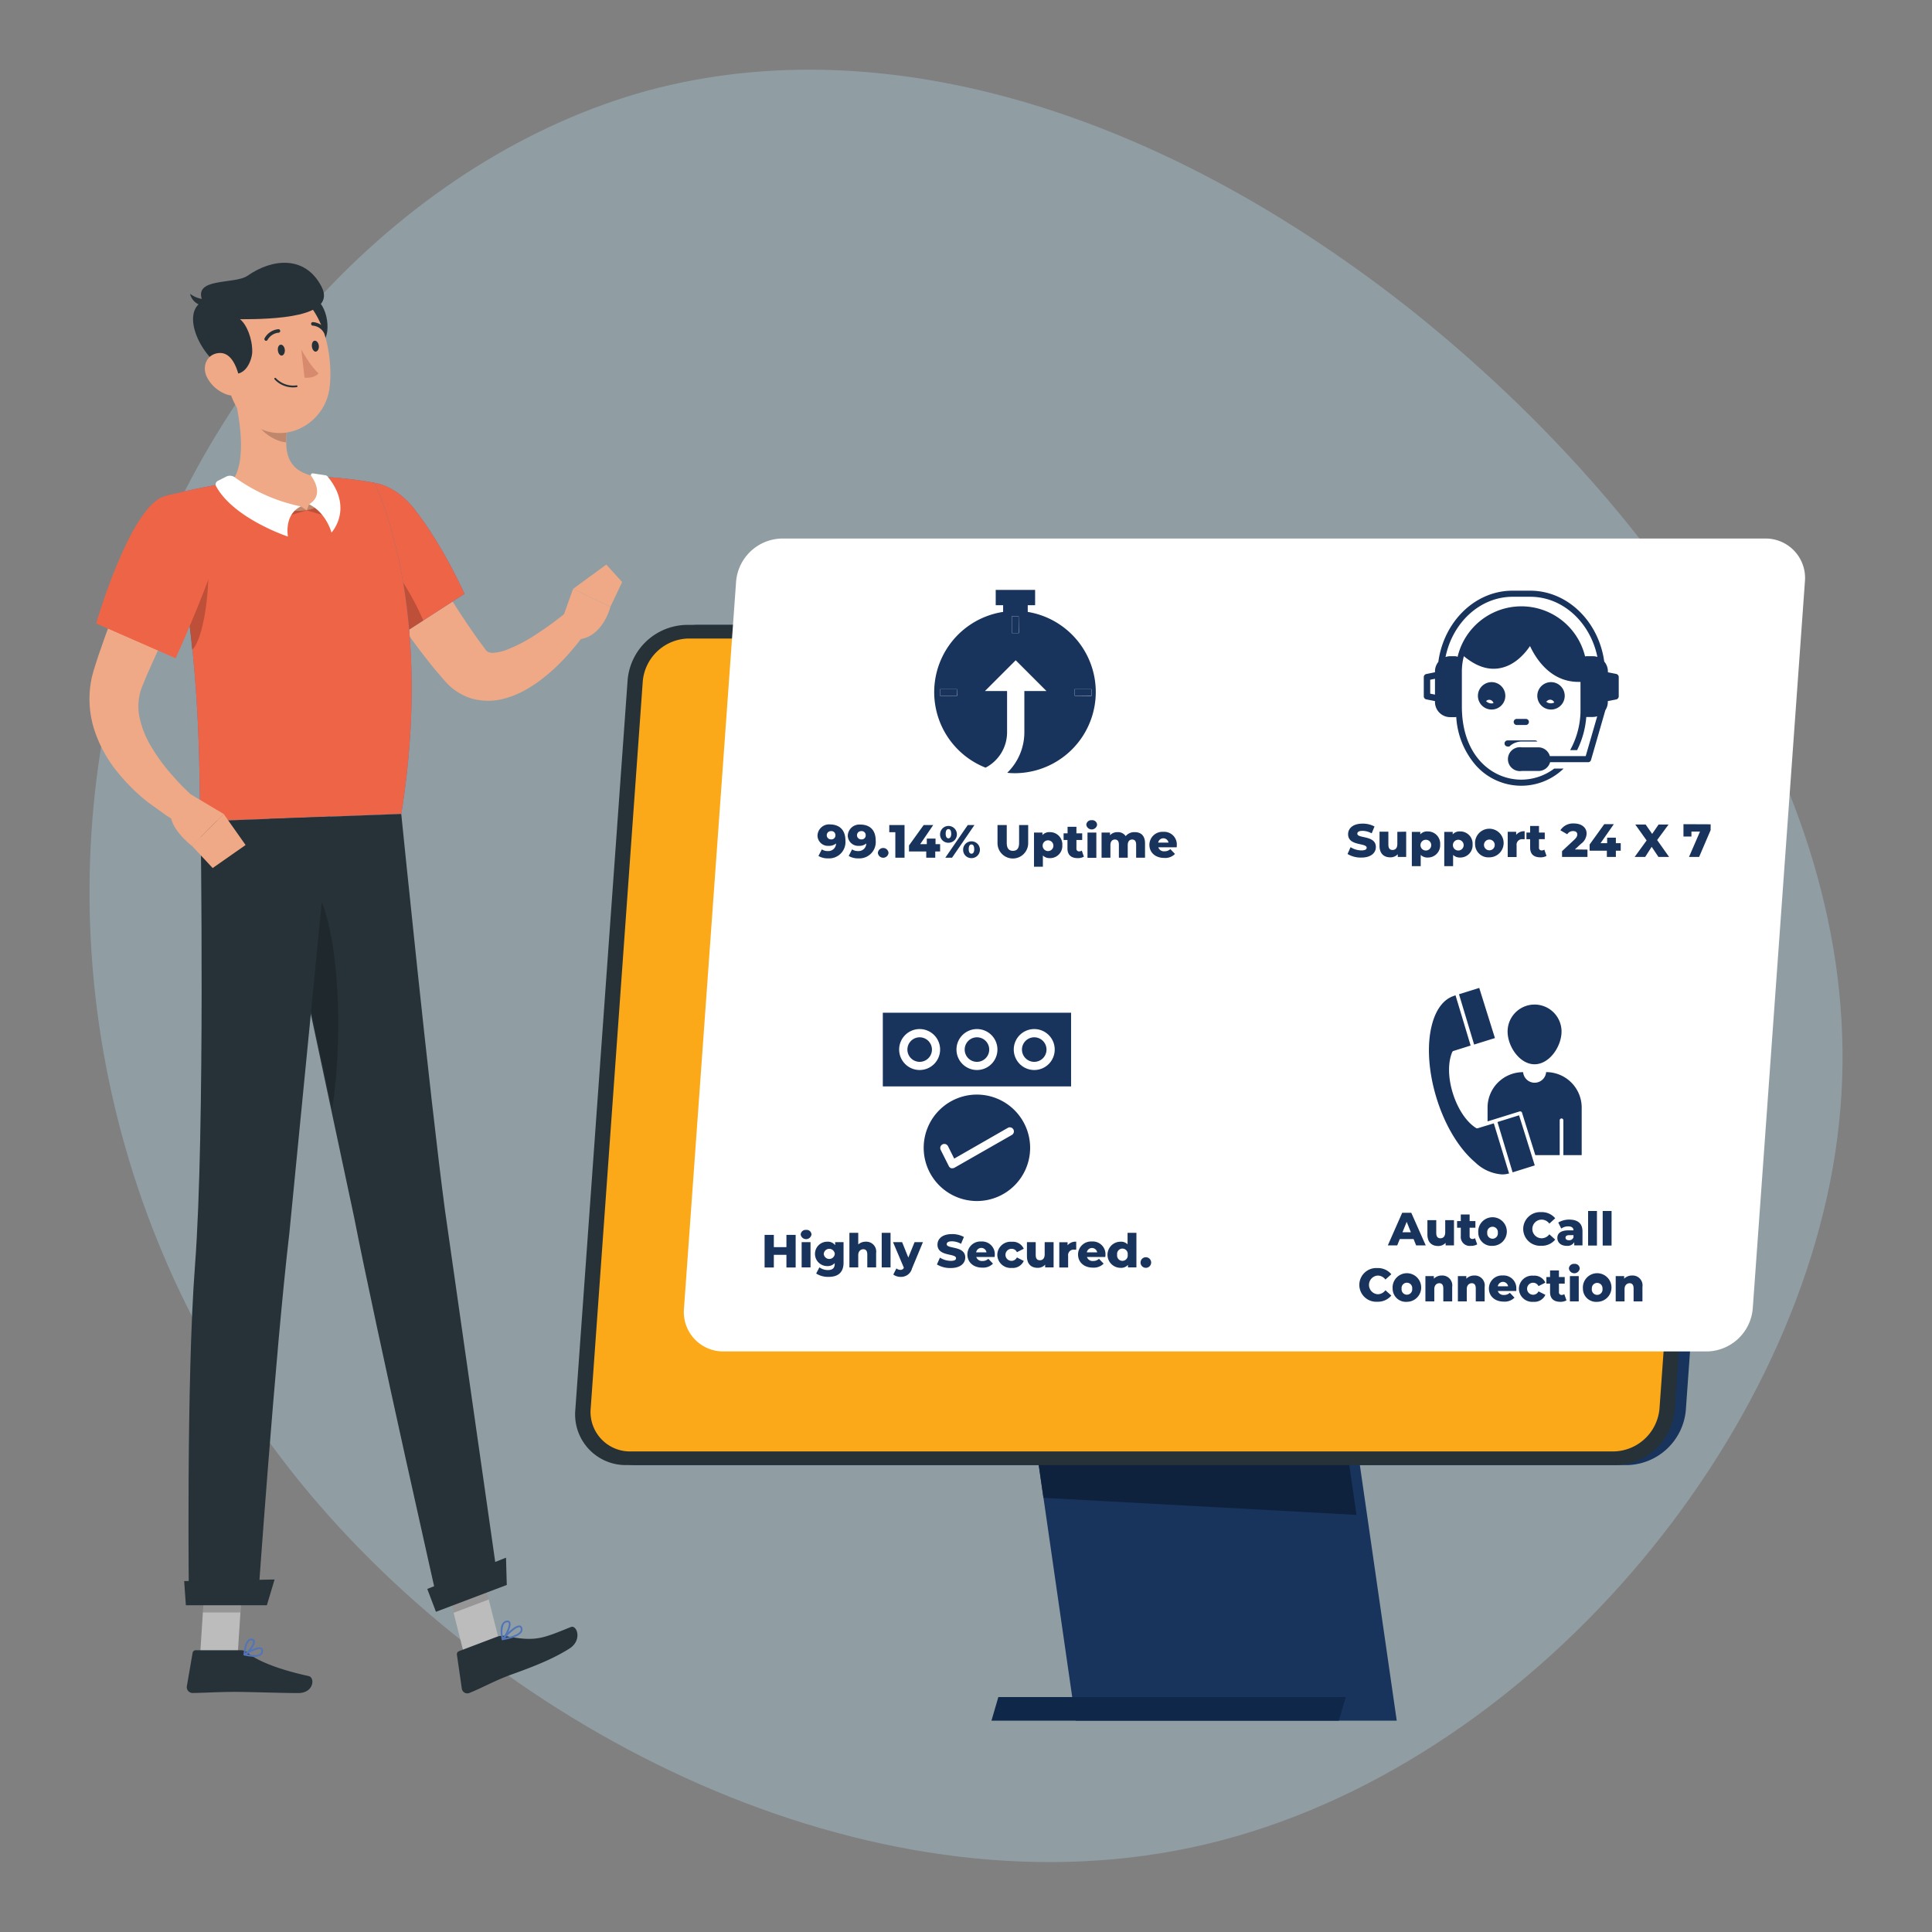 <svg xmlns="http://www.w3.org/2000/svg" xmlns:xlink="http://www.w3.org/1999/xlink" viewBox="0 0 485 485" xmlns:v="https://vecta.io/nano"><rect x="0" y="0" width="485" height="485" fill="#808080" stroke="none"/><style><![CDATA[.P{opacity:.2}.Q{fill:#263238}.R{fill:#efa986}.S{fill:#5274b8}.T{fill:#ee6447}]]></style><path d="M355.15 78.53c61.36 49.29 114.9 124.32 106.53 203.29C453.42 361.14 383.5 443.93 302.6 463s-172.44-25.55-225-88.18c-52.69-63-66-143.67-46.78-212C50.08 95 102.19 39.3 162.69 22.71c60.95-16.34 130.74 6.64 192.46 55.82z" fill="#b4e3f7" opacity=".3"/><path d="M116.48 415.19l8.82-3.34-5.4-21.31-8.81 3.34 5.39 21.31zm-66.24.17h9.43l1.42-21.83h-9.43l-1.42 21.83z" fill="#bcbcbc"/><path d="M60.62 414.27h-11.5a.78.78 0 0 0-.77.64l-1.44 8.38a1.46 1.46 0 0 0 1.46 1.71c3.69-.06 6.38-.28 11-.28 2.87 0 11.52.3 15.48.3s4.28-3.91 2.64-4.27c-7.34-1.59-12.92-3.78-15.35-5.87a2.39 2.39 0 0 0-1.52-.61zm64.23-3.42l-9.63 3.65a.83.83 0 0 0-.52.89l1.23 8.49a1.38 1.38 0 0 0 1.87 1.12c3.45-1.37 6.38-3.12 10.77-4.7 5.14-1.84 10.24-3.82 14.39-6.46 3.27-2.08 1.89-6 .35-5.4-7 2.81-8.72 3.73-16.07 2.32a4.41 4.41 0 0 0-2.39.09z" class="Q"/><path d="M100 128l9.24 15.88c3.15 5.23 6.39 10.44 9.82 15.31.83 1.23 1.75 2.41 2.58 3.55a3 3 0 0 0 .74.85 2.75 2.75 0 0 0 1.71.27 11.76 11.76 0 0 0 3.14-.75 39 39 0 0 0 7.28-3.81c1.21-.8 2.44-1.62 3.65-2.49s2.42-1.83 3.52-2.68l5.29 4.71a49.09 49.09 0 0 1-3.1 4 49.69 49.69 0 0 1-3.41 3.73 43 43 0 0 1-3.87 3.45 31.7 31.7 0 0 1-4.54 3.09 22.57 22.57 0 0 1-5.72 2.33 15.41 15.41 0 0 1-7.61 0 14.33 14.33 0 0 1-6.94-4.38c-1.13-1.31-2.23-2.54-3.26-3.83a176.93 176.93 0 0 1-11.37-15.82c-3.48-5.43-6.7-10.87-9.74-16.65z" class="R"/><use xlink:href="#B" class="S"/><use xlink:href="#B" class="T"/><path d="M94.26 138.61c3.71 1.58 9.17 10.52 12 17.15l-7.66 4.92a144.88 144.88 0 0 1-11.51-18c2.43-2.68 5.2-4.91 7.17-4.07z" class="P"/><g class="R"><path d="M140.55,157.09l3.31-9.26,9.38,4.48s-2,8.25-8.81,8.24Z"/><path d="M152.21 141.73l3.97 4.39-2.94 6.19-9.38-4.48 8.35-6.1z"/></g><path d="M119.9 390.55l2.79 10.98-8.82 3.34-2.79-10.98 8.82-3.34zm-68.24 2.98h9.43l-.74 11.26h-9.43l.74-11.26z" class="P"/><use xlink:href="#C" class="S"/><use xlink:href="#C" class="T"/><path d="M52,140c.9,3.47-.13,19.28-3.75,23.18-.49-5.06-1.15-10.35-2-15.75Z" class="P"/><path d="M58.23,97c1.86,6.77,4.15,19.28-.32,24.23,4,3.43,9.22,7.36,17.41,7s6.34-5.83,4-8.63c-7.81-1.26-8-7-7.1-12.41Z" class="R"/><path d="M75.53 127.13l1.48 1-5.42 1.58 1.39-2.51 2.55-.07z" class="P"/><path d="M77.58 126.6l-.57 1.53 5.45 1.58-.37-2.91-4.51-.2z" class="P"/><path d="M54.65 120.73l2.14-1.08a2.08 2.08 0 0 1 2.16.18 42.87 42.87 0 0 0 16.58 7.3c-4.31 2.05-3.24 7.57-3.24 7.57s-13.68-4.51-18.08-12.7a1 1 0 0 1 .44-1.27zm27.03-1.42l-3.15-.48a.42.42 0 0 0-.4.66c1.1 1.55 2.92 5-.55 7.11 4.3 2.06 5.64 7.09 5.64 7.09s5.61-6-.93-14a.93.93 0 0 0-.61-.38z" fill="#fff"/><path d="M63.92 101.19l8.26 6a22.08 22.08 0 0 0-.37 3.84c-3-.2-7.23-3.12-7.77-6.16a10.49 10.49 0 0 1-.12-3.68z" class="P"/><path d="M82.16 83.12c-.38 3.27-3.52 6.09-5.55 6.79l-2.54-14.25c5.69-4.01 8.62 2.86 8.09 7.46z" class="Q"/><path d="M55.38,87.05C57,96.26,57.51,101.73,62.75,106c7.87,6.35,18.84.78,20-8.74,1-8.56-1.82-22.19-11.32-24.84A12.78,12.78,0,0,0,55.38,87.05Z" class="R"/><g class="Q"><path d="M57.13 93.26c4.27 2.27 6.15-2.83 6.19-4.9.06-3.29-1.37-6.9-3.07-8.22 8.24 0 24.54-.41 20.43-8.25s-12.35-7-18.55-2.66c-3.28 2.26-13.89.29-11.26 6.41-5.53 2.94-.73 13.9 6.26 17.62z"/><path d="M51.77,75.13a6.71,6.71,0,0,1-4.06-1.38,3.86,3.86,0,0,0,3.6,3Z"/></g><path d="M51.92,94.62a8.9,8.9,0,0,0,5.14,4.45c3,1,3.65-1.77,2.93-4.63-.65-2.58-2.05-6.09-5.08-5.81S50.65,92,51.92,94.62Z" class="R"/><path d="M111.73 304c-3.83-28.52-11-99.67-11-99.67l-33.13 1.24 21.28 99.94c5.65 28.83 21.39 98.42 21.39 98.42l14.93-5.65L111.73 304z" class="Q"/><path d="M80 224.7a17.38 17.38 0 0 0-7.36 3.77l10.72 50C85.75 264 85.82 236.74 80 224.7z" class="P"/><g class="Q"><path d="M82.88 205L72.63 309.63c-3.53 30-7.93 93-7.93 93H47.43s-.72-55.7 1.53-85.11c2.55-33.5 1.4-111.32 1.4-111.32z"/><path d="M66.99 402.98H46.66l-.43-6.07 22.7-.4-1.94 6.47zm60.23-5.1l-17.78 6.74-2.18-5.74 19.77-7.85.19 6.85zM69.76 88c.08.75.55 1.32 1 1.26s.82-.71.74-1.47-.56-1.32-1.06-1.26-.77.73-.68 1.47zm8.54-1c.08.76.55 1.33 1 1.27s.82-.72.74-1.47-.56-1.32-1.06-1.27-.77.75-.68 1.47z"/></g><path d="M75.63,87.72s2.22,4.16,4.35,6c-1.19,1.4-3.53,1.09-3.53,1.09Z" fill="#d88a6f"/><path d="M73.5 97.25a6.33 6.33 0 0 1-4.56-2 .23.23 0 1 1 .35-.29 6 6 0 0 0 5.15 1.78.21.21 0 0 1 .24.19.21.21 0 0 1-.19.25 6.84 6.84 0 0 1-.99.07zm-6.69-11.69a.43.43 0 0 1-.22-.06.45.45 0 0 1-.16-.61 4.45 4.45 0 0 1 3.4-2.25.45.45 0 1 1 0 .89h0a3.6 3.6 0 0 0-2.67 1.81.42.42 0 0 1-.35.22zm14.83-1.89a.43.43 0 0 1-.37-.2 3.53 3.53 0 0 0-2.73-1.72.45.45 0 0 1-.44-.45.43.43 0 0 1 .45-.44A4.39 4.39 0 0 1 82 83a.44.44 0 0 1-.13.61.47.47 0 0 1-.23.06z" class="Q"/><g class="S"><path d="M63.82 415.92a11.35 11.35 0 0 1-2.49-.34.24.24 0 0 1-.17-.18.21.21 0 0 1 .09-.23c.33-.21 3.28-2.08 4.35-1.55a.78.78 0 0 1 .41.64 1.29 1.29 0 0 1-.4 1.18 2.8 2.8 0 0 1-1.79.48zm-1.82-.66c1.61.33 2.84.27 3.34-.17a.88.88 0 0 0 .26-.81c0-.17-.09-.23-.16-.26-.58-.28-2.27.53-3.44 1.24z"/><path d="M61.39 415.58a.28.28 0 0 1-.13 0 .25.25 0 0 1-.11-.21c0-.11.1-2.83 1.15-3.73a1.14 1.14 0 0 1 .93-.28h0a.76.76 0 0 1 .74.58c.25 1-1.53 3.12-2.48 3.65a.18.18 0 0 1-.1-.01zm1.71-3.82a.76.76 0 0 0-.5.2c-.68.57-.9 2.16-1 3 .93-.73 2.06-2.29 1.91-2.92 0-.05 0-.19-.34-.22h-.1zm63.08-.02a.22.22 0 0 1-.2-.12.21.21 0 0 1 0-.25c.32-.36 3.18-3.5 4.48-3.31a.71.71 0 0 1 .56.42h0a1.27 1.27 0 0 1 0 1.17c-.64 1.22-3.3 1.83-4.83 2.09zm4.16-3.25c-.76 0-2.4 1.49-3.54 2.68 2.07-.41 3.48-1.05 3.84-1.73a.81.81 0 0 0 0-.77.26.26 0 0 0-.21-.17z"/><path d="M126.18 411.74h-.06a.22.22 0 0 1-.16-.16c0-.1-.69-2.56.08-3.91a1.66 1.66 0 0 1 1-.8h0c.6-.16.87.07 1 .29.54.94-.84 3.64-1.73 4.52a.21.21 0 0 1-.13.06zm1.23-4.48h-.23a1.17 1.17 0 0 0-.75.59 5.23 5.23 0 0 0-.14 3.16c.84-1.06 1.71-3.11 1.38-3.67-.02 0-.07-.09-.26-.08zm-.29-.18h0z"/></g><path d="M51.59 138l-8.5 17.76-4.09 8.93-2 4.48-.93 2.23-.23.56-.17.42c-.11.26-.19.53-.29.8a13.69 13.69 0 0 0-.37 6.85 24 24 0 0 0 3 7.49 46.85 46.85 0 0 0 5.37 7.26 54.05 54.05 0 0 0 3.22 3.41 65.83 65.83 0 0 0 1.72 1.62l1.69 1.51-3.75 6a44.4 44.4 0 0 1-4.72-2.77l-4.39-3.15a48.48 48.48 0 0 1-7.86-7.83A32.75 32.75 0 0 1 23.61 183a25.31 25.31 0 0 1-.55-13l.42-1.6.44-1.4.8-2.48 1.71-4.89c1.18-3.23 2.42-6.43 3.75-9.58a226.53 226.53 0 0 1 8.7-18.57z" class="R"/><g class="T"><use xlink:href="#D"/><use xlink:href="#D" class="P"/></g><g class="R"><path d="M47.92,199.43l8.23,4.9-8,8s-7-5.35-4.88-9.54Z"/><path d="M61.65 212.13l-8.26 5.78-5.24-5.61 8-7.97 5.5 7.8z"/></g><path d="M405.08 364.36H158.25a9.89 9.89 0 0 1-10-10.74L161.37 171a11.75 11.75 0 0 1 11.51-10.74h246.83a9.9 9.9 0 0 1 10 10.74l-13.12 182.62a11.76 11.76 0 0 1-11.51 10.74z" fill="#fff"/><g fill="#18335c"><path d="M432.005 231.808l.354-4.887 1.007.073-.354 4.887zm.652-9.21l1.026-14.173 1.007.073-1.026 14.173zM408.41 367.79H160A12.71 12.71 0 0 1 147.23 354l13.14-183.33a15.11 15.11 0 0 1 14.79-13.8h248.37a12.71 12.71 0 0 1 12.81 13.8L423.2 354a15.12 15.12 0 0 1-14.79 13.79z"/><path d="M350.63 431.95h-80.61l-14.37-99.62h80.61l14.37 99.62z"/></g><path d="M337.83 426.02h-87.21l-1.73 5.93h87.21l1.73-5.93z" fill="#0f2849"/><path d="M340.52 380.29L261.94 376l-6.29-43.67h77.95l6.92 47.96z" fill="#0e223e"/><path d="M405.61 367.79H157.23A12.71 12.71 0 0 1 144.42 354l13.14-183.33a15.12 15.12 0 0 1 14.79-13.8h248.37a12.71 12.71 0 0 1 12.81 13.8L420.39 354a15.11 15.11 0 0 1-14.78 13.79z" class="Q"/><path d="M419.7 160.29H172.87A11.77 11.77 0 0 0 161.36 171l-13.08 182.61a9.9 9.9 0 0 0 10 10.75h246.8a11.77 11.77 0 0 0 11.51-10.75L429.68 171a9.9 9.9 0 0 0-9.98-10.71z" fill="#fba919"/><path d="M443.13 135.19H196.3a11.77 11.77 0 0 0-11.51 10.75L171.7 328.52a9.89 9.89 0 0 0 10 10.74h246.8a11.75 11.75 0 0 0 11.5-10.74l13.1-182.58a9.9 9.9 0 0 0-9.97-10.75z" fill="#fff"/><g fill="#18335c"><path d="M236 172.96h4.21v1.71H236zm18.01-18.26h1.71v4.21h-1.71zm15.76 18.26h4.21v1.71h-4.21z"/><path d="M258 153.61v-1.68h1.85v-3.85h-9.89v3.85h1.86v1.68a20.38 20.38 0 0 0-4.41 39.1 10 10 0 0 0 5.4-8.83v-10.4h-5.56l7.73-7.73 7.73 7.73h-5.56v10.4a14.22 14.22 0 0 1-4.3 10.12 19.24 19.24 0 0 0 2 .1 20.38 20.38 0 0 0 3.15-40.49zm-17.74 21.07H236V173h4.22zm15.51-15.76H254v-4.22h1.72zm14 15.76V173H274v1.72zm108.69 12.72h.44a4.48 4.48 0 0 1 3.1-1.25h3.94a.76.76 0 0 0-.6-.28h-6.88a.77.77 0 0 0-.77.76.78.78 0 0 0 .77.77zm27.27-18.22l-2.09-.41v-.21a3.85 3.85 0 0 0-.92-2.49c-1.4-10.06-9.21-17.79-18.61-17.79h-4.41c-9.43 0-17.26 7.78-18.63 17.88a3.81 3.81 0 0 0-.84 2.4v.2l-2.16.44a.79.79 0 0 0-.65.78v4.81a.79.79 0 0 0 .65.78l2.16.43v.21a3.82 3.82 0 0 0 3.82 3.82h1.15a1.18 1.18 0 0 0 .37-.05 20.32 20.32 0 0 0 4.95 12.19 15.27 15.27 0 0 0 21.57 1.17l.43-.4h-2.36a13.77 13.77 0 0 1-8.26 2.78c-7.46 0-14.92-6.11-14.92-18.33v-8.84a15 15 0 0 1 .5-3.83c3.09 2.57 6.15 3.59 9.1 3 3.74-.7 6.29-3.74 7.51-5.54 1.33 2.88 5 9 12.14 9h.53v7.28a2.46 2.46 0 0 0 0 .28 20.93 20.93 0 0 1-2.6 9.57h1.75a22.37 22.37 0 0 0 2.3-8.32h1.59a3.85 3.85 0 0 0 1.16-.18l-2.89 10h-9a3 3 0 0 0-2.86-2.2H382a3 3 0 1 0 0 5.93h4.27a3 3 0 0 0 2.86-2.2h9.54a.75.75 0 0 0 .73-.55l3.6-12.5a3.76 3.76 0 0 0 .62-2.08V176l2.09-.41a.81.81 0 0 0 .65-.79V170a.82.82 0 0 0-.63-.82zm-45.5 5.19l-1.2-.24v-3.49l1.2-.24zm39.59-9.64h-1.53a1.21 1.21 0 0 0-.38.06 16.45 16.45 0 0 0-32 .1 1.57 1.57 0 0 0-.67-.16h-1.15a3.84 3.84 0 0 0-1.21.2c1.76-8.64 8.65-15.12 16.86-15.12h4.41c8.2 0 15.08 6.46 16.85 15.1a3.72 3.72 0 0 0-1.18-.18zM383.05 182a.77.77 0 0 0 .76-.77.76.76 0 0 0-.76-.76h-2.3a.76.76 0 0 0-.76.76.77.77 0 0 0 .76.77zm-8.61-10.76a3.44 3.44 0 1 0 3.45 3.44 3.44 3.44 0 0 0-3.45-3.44zm0 5.35a1.9 1.9 0 0 1-1.38-.59h0a1.1 1.1 0 0 1 1.57 0 1.16 1.16 0 0 1 .28.51 2.24 2.24 0 0 1-.47.08zm14.92 1.53a3.44 3.44 0 1 0-3.44-3.44 3.44 3.44 0 0 0 3.44 3.44zm-1-2.14a1.1 1.1 0 0 1 1.57 0 1 1 0 0 1 .24.37 1.85 1.85 0 0 1-2.07-.24 1 1 0 0 0 .3-.11zm-3.13 91.19c3.75 0 6.77-4.49 6.77-8.22a6.77 6.77 0 0 0-13.54 0c0 3.73 3.02 8.22 6.77 8.22zm-9.95-6.58L371.34 248l-5.08 1.59 3.8 12.63 5.22-1.63zm.64 21.08l3.8 12.63 5.56-1.74-3.94-12.58-5.42 1.69zm-4.99 1.57h-.14a.55.55 0 0 1-.25-.07c-2.4-1.5-4.57-4.74-5.81-8.67s-1.28-7.82-.16-10.42a.48.48 0 0 1 .29-.25l4.32-1.36-3.8-12.63-.38.16c-2.55.8-4.5 3.33-5.5 7.12-1.37 5.09-.94 11.91 1.17 18.7s5.65 12.61 9.69 16a10.71 10.71 0 0 0 6.7 3 6 6 0 0 0 1.63-.21h.15L375 282zm17.33-14.1h-.14v.14a2.9 2.9 0 0 1-5.75 0v-.13h-.13a8.9 8.9 0 0 0-8.81 8.88v3.48l8.07-2.51h.14a.46.46 0 0 1 .44.32l3.34 10.66h6.12v-8.75a.46.46 0 0 1 .46-.46.47.47 0 0 1 .46.46v8.75h4.6V278a8.91 8.91 0 0 0-8.8-8.86zm-157.39-8.74a3.08 3.08 0 1 0 3.08 3.08 3.09 3.09 0 0 0-3.08-3.08zm14.38 0a3.08 3.08 0 1 0 3.08 3.08 3.08 3.08 0 0 0-3.08-3.08zm0 14.38a13.36 13.36 0 1 0 13.35 13.35 13.38 13.38 0 0 0-13.35-13.35zm8.75 10.14l-14.39 8.22a1.09 1.09 0 0 1-.5.13 1 1 0 0 1-.3 0 1 1 0 0 1-.62-.53l-2.06-4.11a1.029 1.029 0 0 1 1.84-.92l1.57 3.14 13.46-7.72a1.025 1.025 0 0 1 1 1.79zm5.63-24.52a3.08 3.08 0 1 0 3.08 3.08 3.08 3.08 0 0 0-3.08-3.08zm-38.01-6.17v18.49h47.26v-18.49zm9.25 14.38a5.14 5.14 0 1 1 5.13-5.13 5.14 5.14 0 0 1-5.13 5.13zm14.38 0a5.14 5.14 0 1 1 5.14-5.13 5.14 5.14 0 0 1-5.14 5.13zm14.38 0a5.14 5.14 0 1 1 5.14-5.13 5.13 5.13 0 0 1-5.14 5.13zM199.74 310v8.19h-2.32V315h-3.16v3.19h-2.32V310h2.32v3.08h3.16V310zm1.26-.07a1.23 1.23 0 0 1 1.36-1.18 1.2 1.2 0 0 1 1.35 1.15 1.37 1.37 0 0 1-2.71 0zm.24 1.89h2.23v6.34h-2.23zm10.52 0V317c0 2.4-1.36 3.54-3.72 3.54a5.57 5.57 0 0 1-3.15-.84l.81-1.55a3.66 3.66 0 0 0 2.14.68c1.19 0 1.7-.54 1.7-1.54v-.21a2.37 2.37 0 0 1-1.89.75 3.06 3.06 0 1 1 0-6.12 2.29 2.29 0 0 1 2 .88v-.77zm-2.2 2.95a1.39 1.39 0 0 0-2.77 0 1.39 1.39 0 0 0 2.77 0zm10.38-.24v3.63h-2.22v-3.27c0-.91-.4-1.29-1-1.29s-1.27.44-1.27 1.49v3.07h-2.22v-8.68h2.22v2.92a2.8 2.8 0 0 1 1.91-.69 2.48 2.48 0 0 1 2.58 2.82zm1.4-5.05h2.22v8.68h-2.22zm10.35 2.34l-2.74 6.6a2.83 2.83 0 0 1-2.86 2.12 3.13 3.13 0 0 1-1.84-.58l.78-1.55a1.51 1.51 0 0 0 1 .37.86.86 0 0 0 .87-.54l-2.72-6.42h2.28l1.56 3.87 1.57-3.87zm3.51 5.6l.76-1.71a5.19 5.19 0 0 0 2.7.81c1 0 1.34-.27 1.34-.67 0-1.29-4.66-.35-4.66-3.39 0-1.46 1.19-2.66 3.63-2.66a6.13 6.13 0 0 1 3 .72l-.71 1.72a4.88 4.88 0 0 0-2.27-.63c-1 0-1.33.32-1.33.73 0 1.26 4.65.32 4.65 3.34 0 1.43-1.19 2.64-3.63 2.64a6.44 6.44 0 0 1-3.48-.9zm14.49-1.87h-4.61a1.48 1.48 0 0 0 1.56 1 2 2 0 0 0 1.46-.55l1.17 1.22a3.47 3.47 0 0 1-2.7 1c-2.26 0-3.72-1.4-3.72-3.29a3.27 3.27 0 0 1 3.48-3.27 3.19 3.19 0 0 1 3.4 3.29c0 .21-.03.42-.04.6zm-4.64-1.17h2.59a1.31 1.31 0 0 0-2.59 0zm5.31.62a3.33 3.33 0 0 1 3.64-3.27 3 3 0 0 1 3 1.75l-1.72.87a1.38 1.38 0 0 0-1.26-.85 1.51 1.51 0 1 0 1.26 2.16l1.72.88a3 3 0 0 1-3 1.75 3.34 3.34 0 0 1-3.64-3.29zm14.13-3.18v6.34h-2.12v-.68a2.49 2.49 0 0 1-1.88.79c-1.56 0-2.69-.89-2.69-2.91v-3.54h2.2V315c0 1 .39 1.37 1.05 1.37s1.2-.43 1.2-1.5v-3.05zm5.68-.11v2h-.5a1.38 1.38 0 0 0-1.53 1.57v2.91h-2.22v-6.34H268v.76a2.58 2.58 0 0 1 2.17-.9zm7.3 3.84h-4.61a1.48 1.48 0 0 0 1.56 1 2 2 0 0 0 1.46-.55l1.17 1.22a3.47 3.47 0 0 1-2.7 1c-2.26 0-3.72-1.4-3.72-3.29a3.27 3.27 0 0 1 3.49-3.27 3.18 3.18 0 0 1 3.39 3.29 5.48 5.48 0 0 1-.04.6zm-4.64-1.17h2.6a1.32 1.32 0 0 0-2.6 0zm12.45-4.9v8.68h-2.12v-.63a2.29 2.29 0 0 1-1.86.74 3.28 3.28 0 0 1 0-6.56 2.3 2.3 0 0 1 1.76.66v-2.89zm-2.19 5.5a1.34 1.34 0 1 0-2.65 0 1.34 1.34 0 1 0 2.65 0zm3.23 1.96a1.33 1.33 0 0 1 2.66 0 1.33 1.33 0 0 1-2.66 0zm68.54-5.89h-3.47l-.64 1.59h-2.36l3.61-8.19h2.28l3.63 8.19h-2.41zm-.68-1.71l-1.05-2.62-1.06 2.62zM365 306.3v6.34h-2.1V312a2.49 2.49 0 0 1-1.88.79c-1.56 0-2.69-.89-2.69-2.91v-3.58h2.22v3.18c0 1 .39 1.37 1.05 1.37s1.2-.43 1.2-1.5v-3.05zm5.83 6.08a3 3 0 0 1-1.55.37 2.25 2.25 0 0 1-2.57-2.43v-2.12h-.93v-1.67h.93v-1.65h2.22v1.65h1.45v1.67h-1.45v2.1a.65.65 0 0 0 .67.73 1.21 1.21 0 0 0 .68-.2z"/><use xlink:href="#E"/><path d="M382.38 308.55a4.24 4.24 0 0 1 4.51-4.26 4.33 4.33 0 0 1 3.52 1.54l-1.47 1.34a2.41 2.41 0 0 0-1.93-1 2.34 2.34 0 0 0 0 4.68 2.43 2.43 0 0 0 1.93-1l1.47 1.33a4.31 4.31 0 0 1-3.52 1.55 4.24 4.24 0 0 1-4.51-4.18zm14.88.57v3.52h-2.07v-.82a1.93 1.93 0 0 1-1.87.93c-1.52 0-2.37-.86-2.37-2s.86-1.89 2.83-1.89H395c0-.65-.47-1-1.35-1a3 3 0 0 0-1.72.55l-.75-1.51a5.36 5.36 0 0 1 2.8-.74c2.1.03 3.28.95 3.28 2.96zm-2.26 1.49v-.55h-1c-.71 0-1 .25-1 .64s.3.64.83.64a1.1 1.1 0 0 0 1.17-.73zm3.67-6.61h2.22v8.68h-2.22zm3.66 0h2.23v8.68h-2.23zm-61.09 18.59a4.24 4.24 0 0 1 4.5-4.26 4.34 4.34 0 0 1 3.53 1.55l-1.48 1.33a2.41 2.41 0 0 0-1.93-1 2.35 2.35 0 0 0 0 4.69 2.41 2.41 0 0 0 1.93-1l1.48 1.33a4.37 4.37 0 0 1-3.53 1.55 4.24 4.24 0 0 1-4.5-4.19z"/><use xlink:href="#E" x="-21.5" y="14.05"/><path d="M364.55 323.06v3.63h-2.23v-3.26c0-.92-.39-1.3-1-1.3s-1.26.44-1.26 1.49v3.07h-2.23v-6.34h2.12v.65a2.74 2.74 0 0 1 2-.8 2.49 2.49 0 0 1 2.6 2.86zm8.15 0v3.63h-2.23v-3.26c0-.92-.4-1.3-1-1.3s-1.26.44-1.26 1.49v3.07h-2.23v-6.34h2.12v.65a2.71 2.71 0 0 1 2-.8 2.49 2.49 0 0 1 2.6 2.86zm7.93 1.02H376a1.48 1.48 0 0 0 1.56 1 2 2 0 0 0 1.46-.55l1.17 1.22a3.43 3.43 0 0 1-2.7 1c-2.26 0-3.72-1.4-3.72-3.29a3.27 3.27 0 0 1 3.48-3.27 3.18 3.18 0 0 1 3.4 3.29c.02.22-.01.43-.02.6zm-4.63-1.17h2.59a1.31 1.31 0 0 0-2.59 0zm5.3.6a3.33 3.33 0 0 1 3.64-3.27 3 3 0 0 1 3 1.75l-1.72.87a1.51 1.51 0 1 0 0 1.32l1.72.87a3 3 0 0 1-3 1.75 3.34 3.34 0 0 1-3.64-3.29zm11.94 2.92a2.93 2.93 0 0 1-1.54.37c-1.63 0-2.58-.8-2.58-2.43v-2.13h-.92v-1.66h.92v-1.65h2.23v1.65h1.45v1.66h-1.45v2.11a.65.65 0 0 0 .66.73 1.21 1.21 0 0 0 .68-.2zm.61-7.97a1.23 1.23 0 0 1 1.36-1.18 1.21 1.21 0 0 1 1.36 1.15 1.37 1.37 0 0 1-2.72 0zm.25 1.89h2.22v6.34h-2.22zm3.27 3.16a3.59 3.59 0 1 1 3.63 3.29 3.31 3.31 0 0 1-3.63-3.29zm4.91 0a1.34 1.34 0 1 0-2.67 0 1.35 1.35 0 1 0 2.67 0zm10.03-.45v3.63h-2.22v-3.26c0-.92-.4-1.3-1-1.3s-1.27.44-1.27 1.49v3.07h-2.22v-6.34h2.12v.65a2.71 2.71 0 0 1 2-.8 2.48 2.48 0 0 1 2.59 2.86zm-74.03-108.68l.76-1.71a5.19 5.19 0 0 0 2.7.81c1 0 1.34-.27 1.34-.67 0-1.3-4.66-.35-4.66-3.39 0-1.46 1.2-2.66 3.63-2.66a6.13 6.13 0 0 1 3 .72l-.71 1.72a4.88 4.88 0 0 0-2.27-.63c-1 0-1.33.32-1.33.73 0 1.25 4.65.32 4.65 3.34 0 1.43-1.19 2.64-3.63 2.64a6.44 6.44 0 0 1-3.48-.9zm14.72-5.6v6.34h-2.11v-.68a2.49 2.49 0 0 1-1.89.78c-1.55 0-2.69-.89-2.69-2.9v-3.54h2.22V212c0 1 .39 1.37 1.06 1.37s1.19-.43 1.19-1.5v-3.05zm8.53 3.22a3.07 3.07 0 0 1-3.11 3.27 2.38 2.38 0 0 1-1.77-.66v2.83h-2.23v-8.61h2.12v.63a2.27 2.27 0 0 1 1.88-.74 3.07 3.07 0 0 1 3.11 3.28zm-2.25 0a1.35 1.35 0 1 0-1.33 1.51 1.35 1.35 0 0 0 1.33-1.51zm10.39 0a3.08 3.08 0 0 1-3.12 3.27 2.41 2.41 0 0 1-1.77-.66v2.83h-2.22v-8.61h2.12v.63a2.26 2.26 0 0 1 1.87-.74 3.08 3.08 0 0 1 3.12 3.28zm-2.25 0a1.35 1.35 0 1 0-1.34 1.51 1.35 1.35 0 0 0 1.34-1.51zm2.88-.06a3.59 3.59 0 1 1 3.58 3.28 3.32 3.32 0 0 1-3.58-3.28zm4.92 0a1.35 1.35 0 1 0-1.34 1.52 1.34 1.34 0 0 0 1.34-1.52zm7.52-3.27v2h-.5a1.38 1.38 0 0 0-1.52 1.56v2.92h-2.23v-6.34h2.12v.76a2.59 2.59 0 0 1 2.13-.9zm5.49 6.19a2.93 2.93 0 0 1-1.54.36c-1.63 0-2.57-.79-2.57-2.42v-2.13h-.93V209h.93v-1.65h2.22V209h1.45v1.66h-1.45v2.11a.64.64 0 0 0 .67.72 1.18 1.18 0 0 0 .67-.2zm10.28-1.58v1.84h-6.38v-1.45l3.07-2.87c.66-.61.75-1 .75-1.32 0-.53-.35-.85-1.05-.85a1.68 1.68 0 0 0-1.47.8l-1.72-1a3.76 3.76 0 0 1 3.4-1.71c1.88 0 3.18 1 3.18 2.5a3.25 3.25 0 0 1-1.39 2.59l-1.55 1.43zm8.35.27h-1.22v1.57h-2.26v-1.57h-4.33V212l3.68-5.11h2.4l-3.34 4.78h1.66v-1.39h2.19v1.39h1.22zm9.47 1.57l-1.7-2.54-1.63 2.54h-2.64l3-4.14-2.85-4h2.6l1.64 2.36 1.62-2.36h2.5l-2.87 3.9 3 4.24zm13.1-8.19v1.45l-2.89 6.74H424l2.76-6.36h-2.15V210h-2v-3.1zM212.23 211a4.11 4.11 0 0 1-4.37 4.48 4.57 4.57 0 0 1-2.4-.6l.85-1.66a2.51 2.51 0 0 0 1.51.42 1.92 1.92 0 0 0 2.06-1.9 2.75 2.75 0 0 1-1.84.6 2.63 2.63 0 0 1-2.82-2.58 2.92 2.92 0 0 1 3.2-2.8c2.31.04 3.81 1.38 3.81 4.04zm-2.51-1.36a1 1 0 0 0-1.14-1 1.035 1.035 0 1 0 0 2.07 1 1 0 0 0 1.14-1.07zm10.11 1.36a4.11 4.11 0 0 1-4.37 4.48 4.57 4.57 0 0 1-2.4-.6l.84-1.66a2.53 2.53 0 0 0 1.51.42 1.92 1.92 0 0 0 2.06-1.9 2.7 2.7 0 0 1-1.83.6 2.63 2.63 0 0 1-2.82-2.58A2.91 2.91 0 0 1 216 207c2.33 0 3.83 1.34 3.83 4zm-2.51-1.36a1 1 0 0 0-1.15-1 1.035 1.035 0 1 0 0 2.07 1 1 0 0 0 1.15-1.07zm3.06 4.46a1.34 1.34 0 0 1 2.67 0 1.34 1.34 0 0 1-2.67 0zm6.69-6.98v8.19h-2.31v-6.4h-1.52v-1.79zm8.93 6.63h-1.22v1.56h-2.26v-1.56h-4.33v-1.51l3.68-5.12h2.4l-3.27 4.79h1.66v-1.39h2.19v1.39H236zm0-4.46a2.11 2.11 0 1 1 2.09 2.27 2.06 2.06 0 0 1-2.09-2.27zm6.94-2.17h1.68l-5.62 8.19h-1.69zm-4.16 2.17c0-.83-.29-1.16-.69-1.16s-.69.33-.69 1.16.32 1.16.69 1.16.7-.33.7-1.16zm3 3.86a2.11 2.11 0 1 1 2.09 2.27 2.06 2.06 0 0 1-2.08-2.27zm2.78 0c0-.83-.3-1.16-.69-1.16s-.69.33-.69 1.16.31 1.16.69 1.16.7-.31.7-1.16zm5.85-1.49v-4.54h2.32v4.47c0 1.41.58 2 1.55 2s1.55-.56 1.55-2v-4.47h2.28v4.54a3.85 3.85 0 0 1-7.7 0zm16.27.48a3.07 3.07 0 0 1-3.11 3.28 2.34 2.34 0 0 1-1.77-.67v2.83h-2.23V209h2.12v.63a2.32 2.32 0 0 1 1.88-.73 3.07 3.07 0 0 1 3.11 3.24zm-2.25 0a1.35 1.35 0 1 0-1.33 1.51 1.35 1.35 0 0 0 1.33-1.51zm7.66 2.92a3.06 3.06 0 0 1-1.55.36c-1.62 0-2.57-.8-2.57-2.42v-2.13H267v-1.67h1v-1.65h2.22v1.65h1.45v1.67h-1.45V213a.65.65 0 0 0 .67.73 1.21 1.21 0 0 0 .68-.2zm.61-7.97a1.23 1.23 0 0 1 1.36-1.19 1.2 1.2 0 0 1 1.35 1.15 1.37 1.37 0 0 1-2.71 0zm.3 1.91h2.22v6.34H273zm14.44 2.69v3.62h-2.23v-3.26c0-.91-.37-1.3-1-1.3s-1.11.43-1.11 1.42v3.14h-2.22v-3.26c0-.91-.37-1.3-1-1.3s-1.13.43-1.13 1.42v3.14h-2.22V209h2.12v.67a2.49 2.49 0 0 1 1.89-.77 2.31 2.31 0 0 1 2.05 1 2.75 2.75 0 0 1 2.2-1c1.56-.03 2.65.82 2.65 2.79zm7.95 1.01h-4.61a1.45 1.45 0 0 0 1.55 1 2 2 0 0 0 1.46-.55l1.17 1.22a3.4 3.4 0 0 1-2.7 1c-2.26 0-3.72-1.39-3.72-3.29a3.27 3.27 0 0 1 3.49-3.26 3.17 3.17 0 0 1 3.39 3.28c0 .22-.02.43-.03.6zm-4.65-1.17h2.6a1.32 1.32 0 0 0-2.6 0z"/></g><defs ><path id="B" d="M83.26 128.45c-2.55 8.65 15.35 32.23 15.35 32.23l18-11.61s-5.31-12-12.51-21.2c-7.34-9.42-18.05-8.87-20.84.58z"/><path id="C" d="M41.23 124.63c10.15 35.82 8.49 73.82 9.12 81.54l50.4-1.89c8.56-53.39-6.81-83.1-6.81-83.1s-3.23-.63-7.63-1.08c-1.38-.14-2.87-.27-4.42-.35-.85 0-1.72-.08-2.6-.09a185.91 185.91 0 0 0-21.39 1.59c-1.34.17-2.7.37-4 .58s-2.43.43-3.56.66c-5.15 1.02-9.11 2.14-9.11 2.14z"/><path id="D" d="M41.23 124.63c-8.6 2.7-17.06 31.86-17.06 31.86l19.9 8.72s6.44-14.1 10.14-25.15c4.03-12.06-2.56-18.69-12.98-15.43z"/><path id="E" d="M371.1 309.46a3.59 3.59 0 1 1 3.58 3.29 3.32 3.32 0 0 1-3.58-3.29zm4.91 0a1.34 1.34 0 1 0-2.66 0 1.34 1.34 0 1 0 2.66 0z"/></defs></svg>